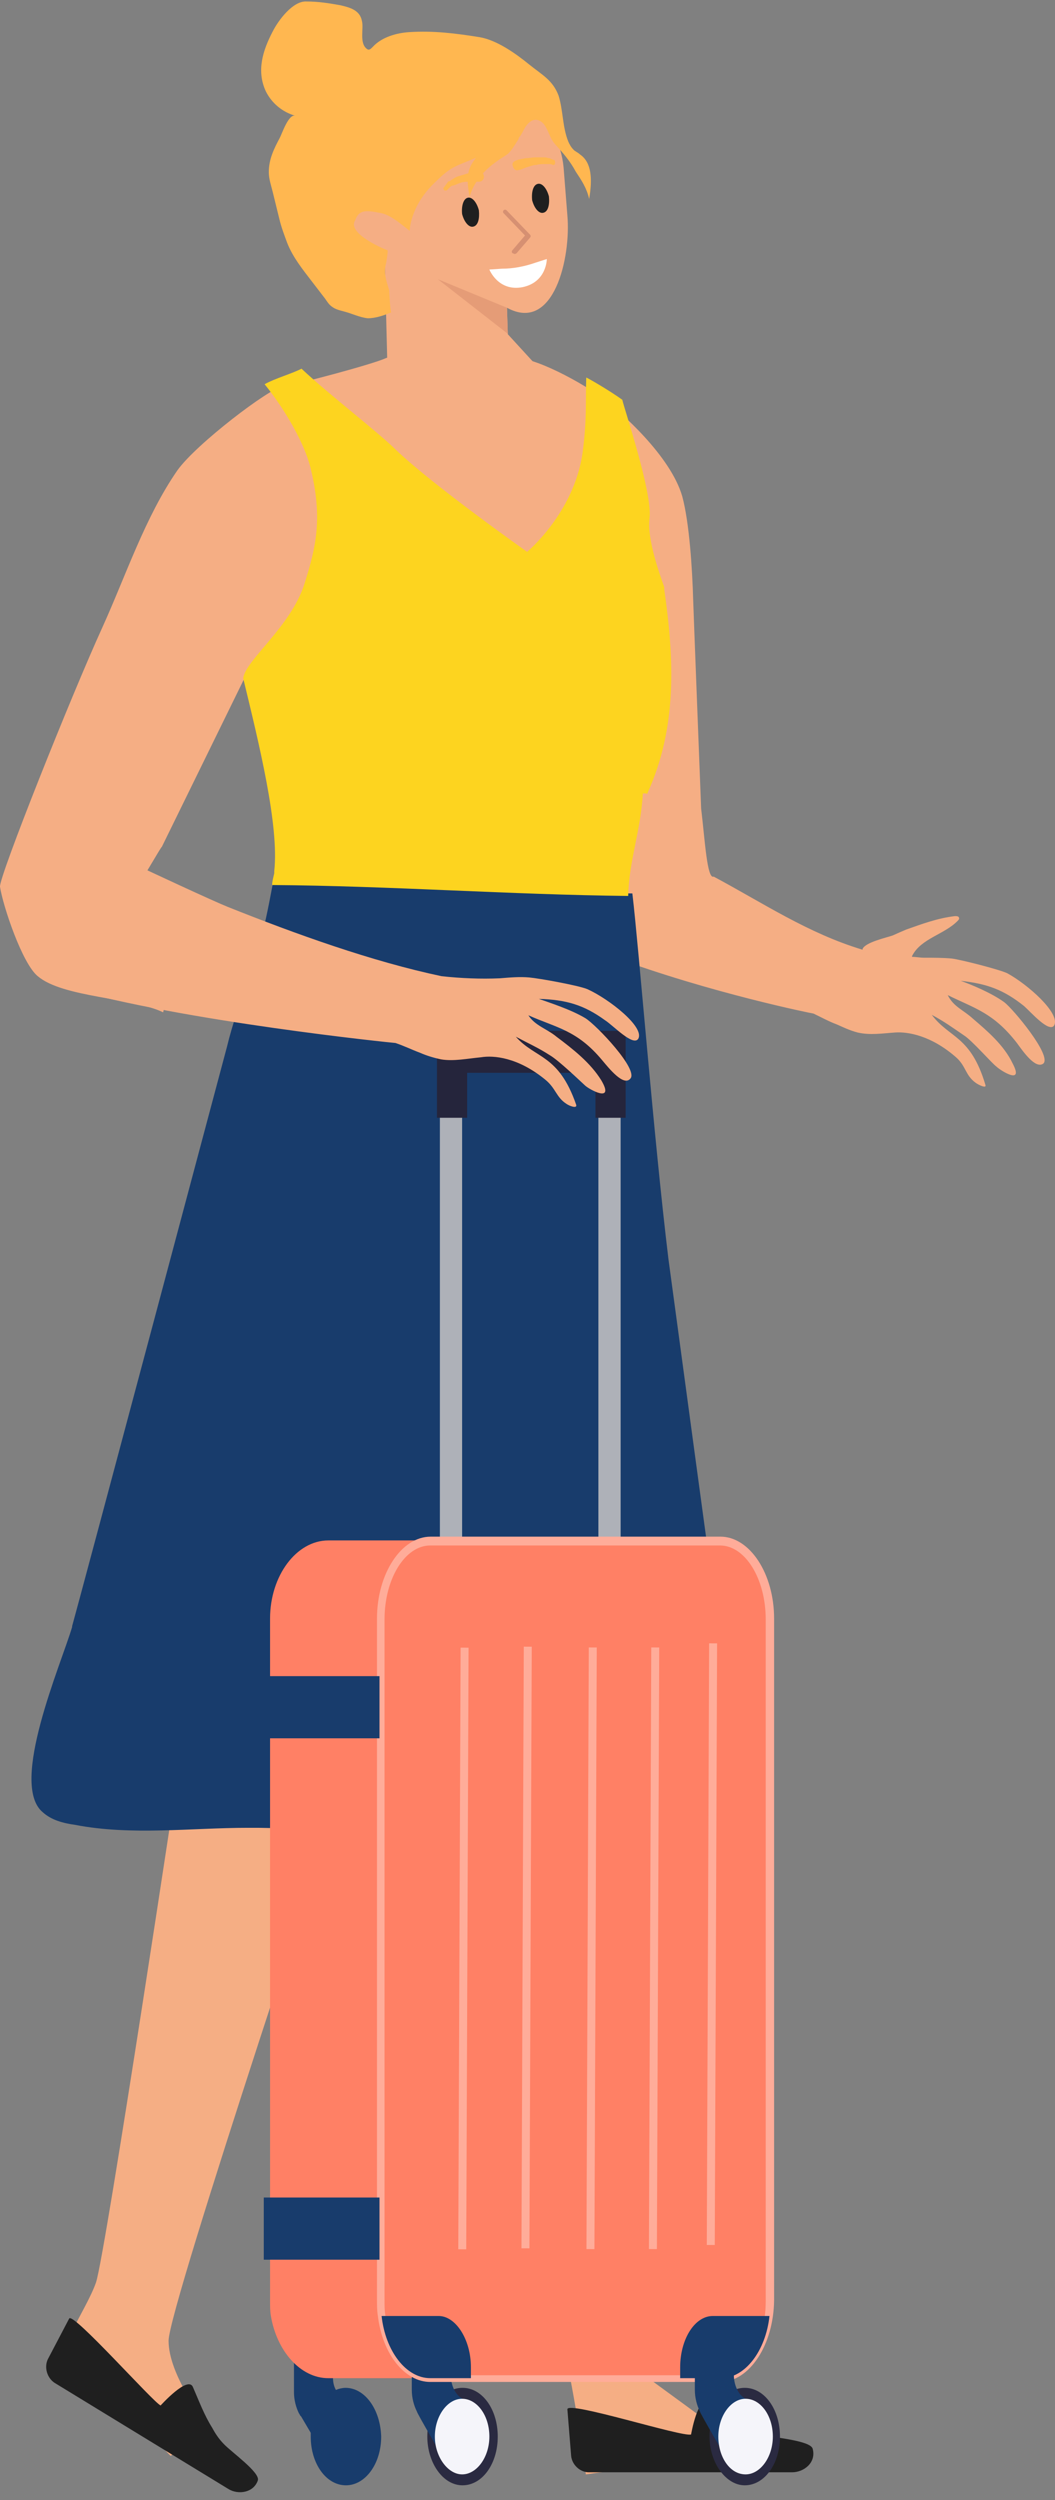 <svg xmlns="http://www.w3.org/2000/svg" width="114" height="270" viewBox="0 0 114 270">
    <rect x="0" y="0" width="114" height="270" fill="#808080" stroke="none"/>
    <g fill="none" transform="translate(0 .158)">
        <path fill="#F5AE84"
            d="M41.552,26.955 C39.875,26.955 38.289,25.685 38.199,23.915 C38.108,22.145 39.377,20.421 41.235,20.33 L41.461,20.33 L41.371,19.604 C40.963,14.25 44.95,9.486 50.297,8.987 C55.644,8.579 60.402,12.571 60.9,17.926 L61.308,23.098 C61.716,27.636 59.858,35.848 54.783,33.08 L54.874,35.939 L59.405,40.885 L58.046,63.617 L47.216,51.729 L41.96,43.426 L41.552,26.955 Z" />
        <path fill="#F5AE84"
            d="M108.841 104.952C107.98 104.544 103.902 103.5 102.859 103.364 101.908 103.274 100.866 103.274 99.823 103.274 99.416 103.274 98.963 103.183 98.555 103.183 98.555 103.183 98.555 103.183 98.555 103.092 99.506 101.186 102.044 100.778 103.494 99.281 103.584 99.19 103.72 99.054 103.584 98.873 103.494 98.782 103.358 98.782 103.177 98.782 101.273 99.009 99.597 99.644 97.92 100.233 97.377 100.46 96.969 100.642 96.47 100.869 95.836 101.096 93.525 101.595 93.208 102.321 93.208 102.411 93.208 102.411 93.208 102.411 87.317 100.642 82.469 97.375 77.122 94.517 76.397 94.834 76.171 90.524 75.763 87.166 75.763 87.166 74.902 64.933 74.902 64.615 74.811 61.348 74.494 56.312 73.724 53.453 72.455 49.052 67.017 44.288 65.114 42.836 63.211 41.384 57.457 38.117 55.236 38.525 53.016 38.934 43.047 37.89 41.688 38.525 40.329 39.161 32.036 41.384 30.541 41.565 29.091 41.792 21.207 47.782 19.168 50.64 15.679 55.677 13.594 62.029 11.057 67.61 7.704 74.96-.09 94.471 0 95.606.318 97.693 2.402 103.909 4.079 105.27 6.798 107.584 14.365 107.584 17.627 109.172 18.488 105.996 17.219 102.23 18.352 99.19 18.579 98.646 16.132 98.963 15.407 94.653 15.498 94.653 17.401 91.295 17.491 91.295L27.143 71.603 47.624 76.549 66.021 70.65 65.386 89.934 66.338 89.707C67.063 92.112 68.422 93.7 67.289 100.869 67.199 101.731 66.338 102.321 66.247 103.183 76.76 107.085 87.816 109.308 87.906 109.308 88.767 109.717 89.583 110.17 90.444 110.488 91.169 110.806 91.803 111.123 92.664 111.35 94.023 111.668 95.383 111.441 96.742 111.35 98.102 111.259 100.639 111.668 103.358 114.073 104.4 115.025 104.309 115.978 105.442 116.795 105.759 117.022 106.62 117.43 106.484 117.022 104.898 111.668 102.587 111.985 100.684 109.444 102.044 110.17 102.905 110.806 104.173 111.668 105.034 112.212 107.209 114.708 107.662 115.025 108.07 115.434 110.698 117.113 109.43 114.708 108.478 112.711 106.711 111.214 105.125 109.853 104.083 108.9 103.041 108.582 102.406 107.312 105.352 108.764 107.345 109.218 109.883 112.484 110.517 113.347 111.876 115.343 112.737 114.708 113.689 113.846 109.475 108.809 108.523 108.083 107.073 107.04 104.944 106.177 103.811 105.769 106.666 106.087 108.433 106.722 110.653 108.492 111.378 109.127 113.372 111.441 113.916 110.579 114.595 109.263 111.016 106.132 108.841 104.952ZM37.655 191.072C37.655 191.072 18.216 248.969 18.216 252.644 18.216 256.319 22.023 261.174 22.023 261.174 22.023 261.174 19.712 264.214 18.443 265.077 12.779 259.087 7.296 258.86 6.571 256.955 5.529 254.323 9.29 249.468 10.377 246.337 11.42 243.161 19.53 189.302 19.53 189.302L37.655 191.072ZM50.161 199.284C50.161 199.284 58.77 244.568 60.356 250.965 62.033 257.408 63.302 267.073 63.302 267.073L76.442 265.303 81.291 264.895 70.37 256.909 67.969 196.381 50.161 199.284Z" />
        <path fill="#183C6C"
            d="M78.662,182.859 C77.393,174.238 72.454,137.395 72.228,135.806 C70.642,122.739 69.056,102.457 68.331,96.331 C55.281,96.241 42.684,94.562 29.634,94.426 C29.544,94.97 28.683,99.598 28.456,100.097 C28.23,101.05 27.913,102.003 27.595,102.956 C27.369,103.909 27.052,104.725 26.734,105.678 C26.009,107.992 25.148,110.306 24.514,112.938 C24.514,112.938 8.519,172.922 7.794,175.463 L7.794,175.554 C6.616,179.547 0.952,192.524 4.622,195.564 C5.574,196.426 6.842,196.744 8.111,196.925 C14.228,198.105 20.617,197.243 26.825,197.243 C40.6,197.152 54.284,201.236 68.014,201.054 C71.276,200.963 77.257,200.827 79.568,198.014 C80.746,196.653 80.429,195.7 80.112,193.794 C79.704,190.21 79.161,186.534 78.662,182.859 Z" />
        <path fill="#FDD41F"
            d="M70.008,85.396 C73.18,78.364 72.863,71.058 71.776,63.481 C71.776,63.39 71.776,63.39 71.776,63.254 C71.368,62.074 69.873,58.081 70.19,55.767 C70.507,53.045 67.471,44.061 67.244,43.017 C65.794,41.974 63.574,40.703 63.348,40.612 C63.257,43.335 63.438,45.15 62.94,48.825 C61.988,55.268 56.959,59.443 56.959,59.443 C56.959,59.443 46.99,52.41 42.867,48.508 C40.873,46.511 35.617,42.518 32.581,39.66 C31.538,40.204 29.726,40.703 28.593,41.338 C30.904,44.197 32.898,47.782 33.532,50.277 C34.892,55.767 34.166,58.898 32.898,62.891 C31.448,67.519 26.463,71.194 26.282,73.1 C27.959,80.042 30.179,88.981 29.635,93.927 C29.635,94.018 29.635,94.018 29.635,94.154 C29.545,94.562 29.409,95.016 29.409,95.424 C42.232,95.515 55.056,96.468 67.879,96.604 C67.969,92.792 69.238,89.571 69.465,85.533 C69.555,85.533 69.782,85.533 69.873,85.533 C69.918,85.714 69.918,85.578 70.008,85.396 Z" />
        <path fill="#FFB750"
            d="M62.668,16.519 C62.441,16.292 62.124,16.201 61.943,15.974 C61.716,15.748 61.535,15.43 61.399,15.112 C60.765,13.524 60.855,11.755 60.357,10.167 C59.722,8.488 58.59,7.943 57.185,6.809 C55.735,5.629 53.696,4.177 51.838,3.86 C49.301,3.451 46.808,3.134 44.18,3.315 C42.821,3.406 41.235,3.86 40.283,4.903 C40.057,5.13 39.876,5.312 39.649,5.13 C38.788,4.495 39.332,2.907 39.105,2.09 C38.879,0.91 37.746,0.638 36.794,0.411 C35.526,0.184 34.393,0.003 33.124,0.003 C31.674,-0.088 30.088,1.999 29.454,3.27 C28.412,5.266 27.687,7.49 28.729,9.713 C29.363,10.983 30.496,11.936 31.901,12.345 C31.176,12.118 30.451,14.341 30.224,14.749 C29.59,15.929 29.046,17.063 29.046,18.425 C29.046,19.151 29.273,19.786 29.454,20.512 L30.179,23.461 C30.405,24.414 30.723,25.231 31.04,26.093 C31.674,27.681 32.716,28.951 33.758,30.313 L35.118,32.082 C35.344,32.4 35.526,32.717 35.843,32.944 C36.251,33.262 36.704,33.353 37.202,33.489 C38.063,33.716 38.879,34.124 39.74,34.215 C40.601,34.215 41.507,33.897 42.277,33.579 C42.187,33.579 42.051,31.356 42.051,31.175 C41.733,30.131 41.416,29.269 41.733,28.225 C41.733,28.135 41.96,26.955 41.869,26.864 C41.779,26.864 37.429,25.095 38.38,23.643 C38.788,22.418 39.649,22.554 41.235,22.871 C42.277,23.098 43.455,24.142 44.271,24.777 C44.271,24.777 44.271,22.055 47.126,19.423 C48.802,17.744 49.437,17.744 51.43,16.882 C50.796,17.744 50.252,18.47 50.705,20.875 C50.796,21.737 50.615,19.423 53.651,17.29 C54.058,16.973 54.511,16.746 54.919,16.428 C55.327,16.02 55.644,15.475 55.962,14.976 C56.052,14.885 56.052,14.659 56.188,14.568 C56.279,14.477 56.732,13.615 56.732,13.615 C57.14,12.98 57.683,12.571 58.318,12.889 C59.179,13.297 59.269,14.659 59.994,15.43 C60.855,16.383 61.58,17.2 62.215,18.379 C62.849,19.332 63.393,20.149 63.664,21.329 C64.027,19.151 63.936,17.381 62.668,16.519 Z" />
        <path fill="#1F1F1F"
            d="M61.309 260.04 61.716 265.077C61.807 266.029 62.668 266.846 63.62 266.846L85.596 266.846C86.865 266.846 88.224 265.803 87.816 264.305 87.59 263.443 83.829 263.126 82.651 262.853 81.926 262.626 81.291 262.309 80.657 261.991 79.207 261.265 77.938 260.222 76.579 259.269 75.401 258.543 74.676 262.763 74.676 262.763 73.724 263.08 61.309 259.087 61.309 260.04ZM7.477 250.239 5.166 254.641C4.758 255.503 5.075 256.637 5.891 257.182L24.695 268.661C25.737 269.296 27.414 269.07 27.867 267.708 28.094 266.846 25.012 264.668 24.197 263.806 23.653 263.262 23.245 262.627 22.928 262.037 22.067 260.675 21.478 259.087 20.844 257.635 20.3 256.365 17.355 259.632 17.355 259.632 16.539 259.269 7.884 249.513 7.477 250.239Z" />
        <path fill="#183C6C"
            d="M37.338,257.726 C37.021,257.726 36.613,257.817 36.296,257.953 C36.069,257.545 35.979,257.091 35.979,256.592 L35.979,254.505 L31.765,254.505 L31.765,258.18 C31.765,259.042 31.991,259.859 32.308,260.494 C32.399,260.585 32.399,260.721 32.535,260.812 L33.577,262.581 C33.577,262.672 33.577,262.899 33.577,262.99 C33.577,265.939 35.254,268.253 37.383,268.253 C39.468,268.253 41.19,265.939 41.19,262.99 C41.099,260.04 39.422,257.726 37.338,257.726 Z" />
        <path fill="#FF8065"
            d="M83.194,174.647 L83.194,248.243 C83.194,252.871 80.792,256.683 77.847,256.683 L46.536,256.683 C43.908,256.683 41.688,253.733 41.28,249.967 C41.19,249.423 41.19,248.924 41.19,248.289 L41.19,174.647 C41.19,170.019 43.591,166.207 46.536,166.207 L77.847,166.207 C80.747,166.343 83.194,170.019 83.194,174.647 Z" />
        <polygon fill="#AEB1B8" points="49.935 119.29 47.533 119.29 47.533 166.343 49.935 166.343" />
        <polygon fill="#AEB1B8" points="67.063 119.29 64.661 119.29 64.661 166.343 67.063 166.343" />
        <polygon fill="#25253C"
            points="64.344 111.169 47.216 111.169 47.216 120.561 50.478 120.561 50.478 115.706 64.344 115.706 64.344 120.561 67.606 120.561 67.606 111.169" />
        <path fill="#2A2A41"
            d="M46.174,262.99 C46.174,260.04 47.85,257.726 49.98,257.726 C52.11,257.726 53.786,260.04 53.786,262.99 C53.786,265.939 52.11,268.253 49.98,268.253 C47.85,268.253 46.174,265.803 46.174,262.99 Z" />
        <path fill="#FF8065"
            d="M78.345,174.647 L78.345,248.243 C78.345,252.871 75.491,256.683 72.047,256.683 L35.48,256.683 C32.444,256.683 29.907,253.733 29.272,249.967 C29.182,249.423 29.182,248.924 29.182,248.289 L29.182,174.647 C29.182,170.019 32.036,166.207 35.48,166.207 L72.047,166.207 C75.491,166.343 78.345,170.019 78.345,174.647 Z" />
        <path fill="#183C6C"
            d="M52.699,262.99 C52.699,265.077 51.43,266.801 49.98,266.801 C49.255,266.801 48.53,266.393 48.077,265.621 C48.077,265.621 45.041,260.449 45.041,260.267 C44.724,259.632 44.497,258.815 44.497,257.953 L44.497,254.232 L48.711,254.232 L48.711,256.32 C48.711,257.681 49.436,258.951 50.478,259.042 C51.747,259.496 52.699,261.084 52.699,262.99 Z" />
        <path fill="#FFAC99"
            d="M77.802,257.091 L46.491,257.091 C43.772,257.091 41.325,254.142 40.827,249.922 C40.736,249.377 40.736,248.742 40.736,248.243 L40.736,174.647 C40.736,169.792 43.364,165.799 46.536,165.799 L77.847,165.799 C81.019,165.799 83.647,169.792 83.647,174.647 L83.647,248.243 C83.602,253.098 80.974,257.091 77.802,257.091 Z M46.491,166.752 C43.772,166.752 41.552,170.336 41.552,174.737 L41.552,248.334 C41.552,248.878 41.552,249.377 41.643,249.922 C42.05,253.597 44.18,256.365 46.491,256.365 L77.802,256.365 C80.52,256.365 82.741,252.78 82.741,248.379 L82.741,174.737 C82.741,170.336 80.52,166.752 77.802,166.752 L46.491,166.752 Z" />
        <path fill="#183C6C"
            d="M50.886 255.503 50.886 256.682 46.491 256.682C43.862 256.682 41.642 253.733 41.234 249.967L47.352 249.967C49.209 249.922 50.886 252.463 50.886 255.503ZM73.497 255.503 73.497 256.682 77.892 256.682C80.52 256.682 82.741 253.733 83.149 249.967L77.077 249.967C75.083 249.922 73.497 252.463 73.497 255.503Z" />
        <polygon fill="#183C6C" points="41.008 180.863 28.502 180.863 28.502 187.578 41.008 187.578" />
        <polygon fill="#183C6C" points="41.008 237.172 28.502 237.172 28.502 243.887 41.008 243.887" />
        <path fill="#F5F5FA"
            d="M46.989,262.99 C46.989,260.766 48.349,258.906 49.934,258.906 C51.52,258.906 52.88,260.676 52.88,262.99 C52.88,265.213 51.52,267.073 49.934,267.073 C48.394,267.073 46.989,265.168 46.989,262.99 Z" />
        <path fill="#2A2A41"
            d="M76.669,262.99 C76.669,260.04 78.346,257.726 80.475,257.726 C82.605,257.726 84.281,260.04 84.281,262.99 C84.281,265.939 82.605,268.253 80.475,268.253 C78.436,268.253 76.669,265.803 76.669,262.99 Z" />
        <path fill="#183C6C"
            d="M83.284,262.99 C83.284,265.077 82.016,266.801 80.566,266.801 C79.841,266.801 79.116,266.393 78.663,265.621 C78.663,265.621 75.627,260.449 75.627,260.267 C75.31,259.632 75.083,258.815 75.083,257.953 L75.083,254.232 L79.297,254.232 L79.297,256.32 C79.297,257.681 80.022,258.951 81.064,259.042 C82.242,259.496 83.284,261.084 83.284,262.99 Z" />
        <path fill="#F5F5FA"
            d="M77.62,262.99 C77.62,260.766 78.98,258.906 80.565,258.906 C82.151,258.906 83.511,260.676 83.511,262.99 C83.511,265.213 82.151,267.073 80.565,267.073 C78.844,267.073 77.62,265.168 77.62,262.99 Z" />
        <polygon fill="#FFAC99" points="49.771 177.788 49.52 242.763 50.38 242.766 50.632 177.791" />
        <polygon fill="#FFAC99" points="56.599 177.68 56.348 242.655 57.209 242.658 57.46 177.683" />
        <polygon fill="#FFAC99" points="63.623 177.765 63.371 242.74 64.232 242.744 64.484 177.768" />
        <polygon fill="#FFAC99" points="70.374 177.764 70.122 242.739 70.983 242.742 71.235 177.767" />
        <polygon fill="#FFAC99" points="76.626 177.321 76.374 242.296 77.235 242.3 77.487 177.324" />
        <path fill="#F5AE84"
            d="M24.605,97.783 C23.019,97.148 16.177,93.972 12.643,92.293 C10.558,96.921 7.387,101.458 7.069,106.495 C19.802,110.17 42.594,112.484 42.73,112.484 C43.682,112.802 44.497,113.21 45.358,113.528 C46.083,113.846 46.808,114.072 47.669,114.254 C49.028,114.481 50.524,114.163 51.974,114.027 C53.333,113.8 55.961,114.027 58.906,116.432 C60.084,117.385 60.084,118.338 61.217,119.064 C61.535,119.29 62.395,119.608 62.26,119.154 C60.356,113.664 57.864,114.209 55.735,111.804 C57.094,112.53 58.136,112.983 59.405,113.8 C60.356,114.345 62.758,116.659 63.211,117.067 C63.619,117.475 66.474,119.064 64.978,116.523 C63.8,114.617 61.942,113.165 60.13,111.804 C59.088,110.942 57.819,110.624 57.094,109.49 C60.13,110.851 62.35,111.078 65.069,114.345 C65.794,115.207 67.38,117.203 68.105,116.341 C69.056,115.388 64.434,110.533 63.256,109.807 C61.67,108.854 59.36,108.128 58.227,107.72 C61.172,107.811 63.075,108.355 65.386,110.034 C66.247,110.579 68.422,112.893 68.966,112.031 C69.691,110.76 65.794,107.72 63.483,106.676 C62.531,106.268 58.227,105.497 57.185,105.406 C56.142,105.315 55.1,105.406 54.013,105.497 C51.928,105.587 49.799,105.497 47.714,105.27 C40.193,103.682 31.991,100.732 24.605,97.783 Z" />
        <path fill="#1F1F1F"
            d="M57.502 21.465C57.728 22.327 58.227 22.917 58.68 22.826 59.224 22.735 59.405 21.964 59.315 21.056 59.088 20.194 58.59 19.604 58.136 19.695 57.638 19.786 57.411 20.512 57.502 21.465ZM49.935 22.962C50.161 23.824 50.66 24.414 51.113 24.323 51.657 24.233 51.838 23.461 51.747 22.554 51.52 21.692 51.022 21.102 50.569 21.193 50.071 21.283 49.844 22.1 49.935 22.962Z" />
        <path fill="#D69072"
            d="M55.599,27.273 C55.689,27.273 55.78,27.227 55.825,27.182 L57.275,25.503 C57.366,25.412 57.366,25.276 57.275,25.186 L54.738,22.554 C54.647,22.463 54.511,22.463 54.42,22.554 C54.33,22.645 54.33,22.781 54.42,22.871 L56.731,25.276 L55.372,26.864 C55.281,26.955 55.281,27.091 55.372,27.182 C55.508,27.227 55.599,27.273 55.599,27.273 Z" />
        <path fill="#FFF"
            d="M52.88,28.951 C52.88,28.951 53.831,31.356 56.459,30.857 C59.088,30.313 59.088,27.817 59.088,27.817 L57.819,28.225 C56.641,28.634 55.417,28.861 54.239,28.861 L52.88,28.951 Z" />
        <path fill="#FFB750"
            d="M59.948 17.154C59.722 17.064 59.631 17.064 59.405 16.927 59.178 16.927 59.087 16.837 58.861 16.837 58.544 16.837 58.136 16.837 57.819 16.837 57.502 16.837 57.184 16.927 56.777 16.927 56.459 17.018 56.142 17.018 55.825 17.154 55.508 17.245 55.281 17.472 55.417 17.789 55.508 18.107 55.734 18.334 56.052 18.198L56.142 18.198C56.459 18.107 56.686 17.971 57.003 17.88 57.32 17.789 57.638 17.653 57.955 17.653 58.272 17.563 58.589 17.563 58.906 17.563 58.997 17.563 59.223 17.563 59.314 17.563 59.405 17.563 59.631 17.563 59.722 17.653 59.812 17.653 59.948 17.653 59.948 17.563 60.039 17.381 59.948 17.29 59.948 17.154ZM48.258 19.695C48.167 19.786 48.032 20.013 47.941 20.104 47.85 20.194 47.941 20.33 48.032 20.421 48.122 20.421 48.258 20.421 48.258 20.421 48.349 20.33 48.485 20.194 48.575 20.104 48.666 20.013 48.802 19.877 48.983 19.877 49.3 19.786 49.527 19.65 49.844 19.559 50.161 19.468 50.478 19.468 50.795 19.468L51.203 19.468 51.747 19.468C52.064 19.468 52.291 19.241 52.291 18.924 52.291 18.606 52.064 18.379 51.747 18.379L51.656 18.379 51.113 18.47 50.569 18.561C50.252 18.652 49.844 18.788 49.527 18.878 49.21 18.969 48.892 19.196 48.575 19.423 48.485 19.378 48.394 19.468 48.258 19.695Z" />
        <polygon fill="#E59C77" points="54.783 33.081 54.874 35.894 47.307 29.995" />
    </g>
</svg>